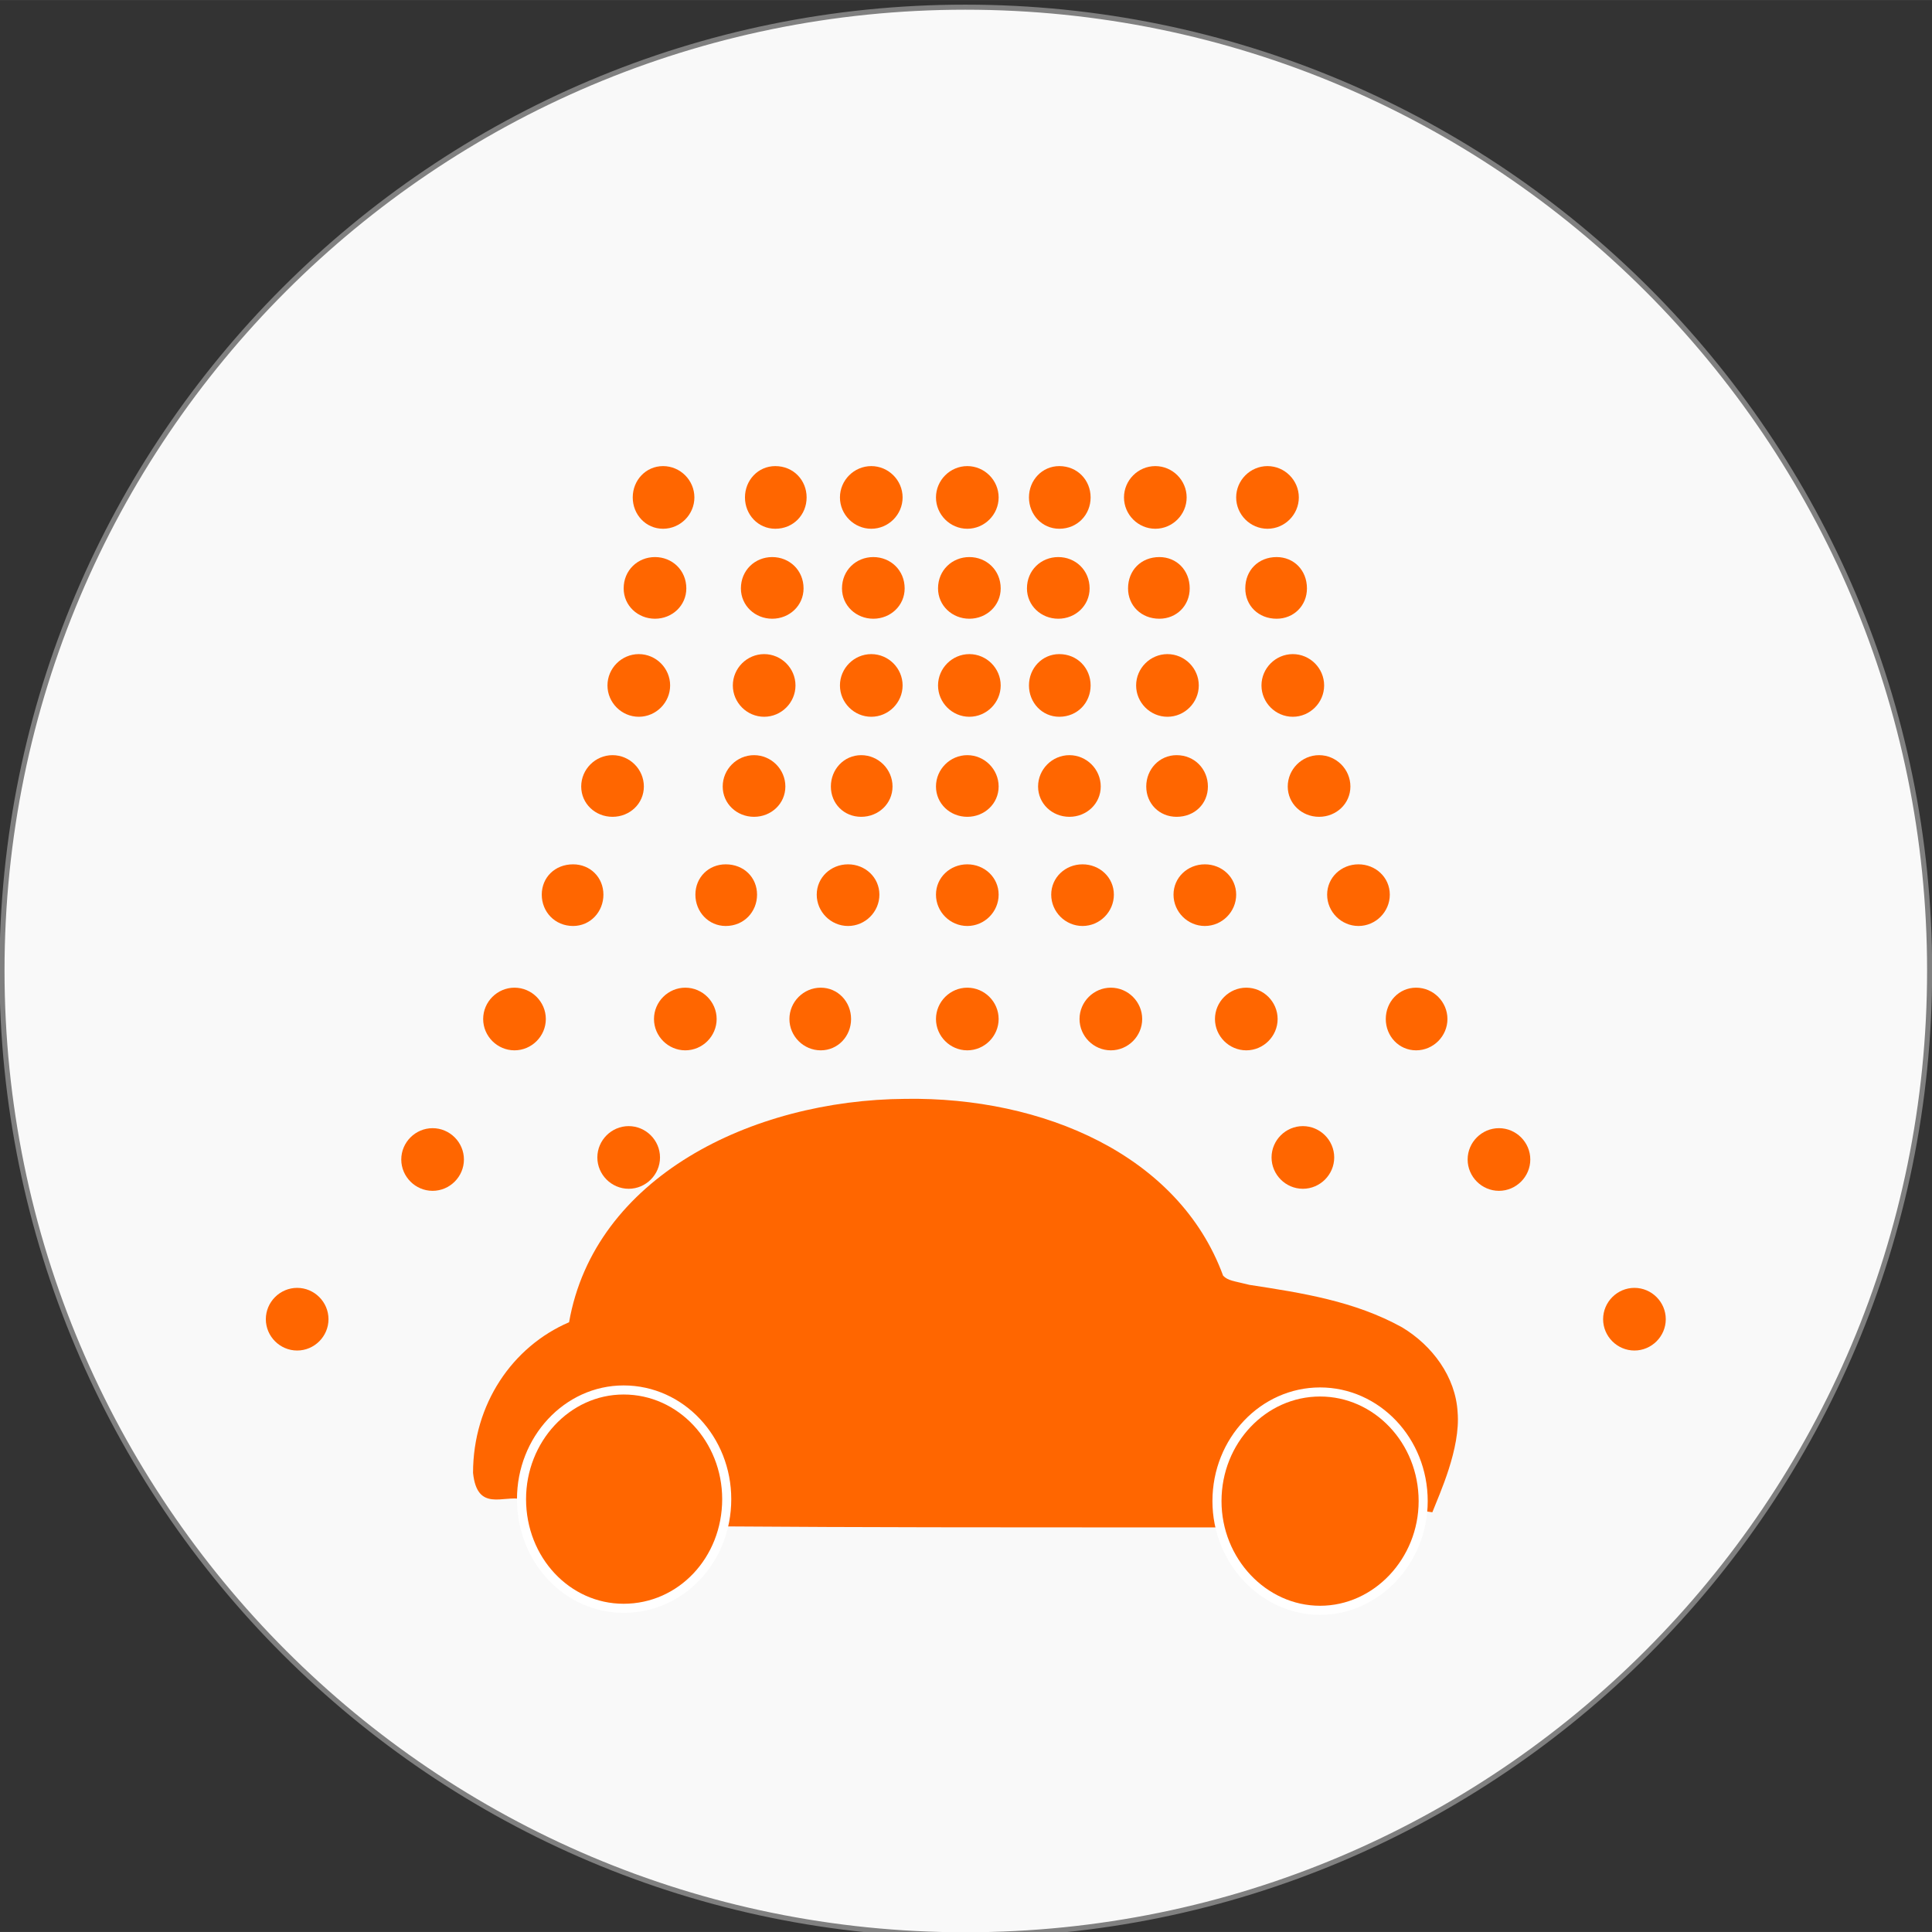 <?xml version="1.0" encoding="UTF-8" standalone="no"?>
<!-- Created with Inkscape (http://www.inkscape.org/) -->

<svg
   xmlns:dc="http://purl.org/dc/elements/1.1/"
   xmlns:cc="http://creativecommons.org/ns#"
   xmlns:rdf="http://www.w3.org/1999/02/22-rdf-syntax-ns#"
   xmlns:svg="http://www.w3.org/2000/svg"
   xmlns="http://www.w3.org/2000/svg"
   xmlns:sodipodi="http://sodipodi.sourceforge.net/DTD/sodipodi-0.dtd"
   xmlns:inkscape="http://www.inkscape.org/namespaces/inkscape"
   width="150"
   height="150"
   viewBox="0 0 39.688 39.687"
   version="1.1"
   id="svg245"
   inkscape:version="0.92.1 r15371"
   sodipodi:docname="zarzadzanie-myjnia.svg">
  <rect x="0" y="0" width="39.688" height="39.687" fill="#333333" stroke="none"/>
  <defs />
  <sodipodi:namedview
     id="base"
     pagecolor="#ffffff"
     bordercolor="#666666"
     borderopacity="1.0"
     inkscape:pageopacity="0.0"
     inkscape:pageshadow="2"
     inkscape:zoom="2.8284271"
     inkscape:cx="-45.598442"
     inkscape:cy="37.383405"
     inkscape:document-units="px"
     inkscape:current-layer="layer1"
     showgrid="false"
     showguides="true"
     inkscape:guide-bbox="true"
     fit-margin-top="0"
     fit-margin-left="0"
     fit-margin-right="0"
     fit-margin-bottom="0"
     units="px"
     inkscape:showpageshadow="true"
     showborder="true"
     inkscape:window-width="2560"
     inkscape:window-height="1361"
     inkscape:window-x="-9"
     inkscape:window-y="-9"
     inkscape:window-maximized="1" />
  <g
     inkscape:label="Layer 1"
     inkscape:groupmode="layer"
     id="layer1"
     transform="matrix(0.981,0,0,0.981,31.586,-269.576)">
    <path
       id="path51"
       d="m 8.209,295.119 c 0,11.155 -9.038,20.193 -20.193,20.193 -11.134,0 -20.172,-9.038 -20.172,-20.193 0,-11.134 9.038,-20.172 20.172,-20.172 11.155,0 20.193,9.038 20.193,20.172 z"
       style="fill:#f9f9f9;stroke:#808080;stroke-width:0.106px"
       inkscape:connector-curvature="0" />
    <path
       id="path53"
       d="m -13.233,297.807 c -3.238,0.021 -6.519,1.651 -7.048,4.678 -1.185,0.508 -2.011,1.714 -2.011,3.154 0.085,0.825 0.635,0.466 1.016,0.55 0,-1.249 0.952,-2.286 2.138,-2.286 1.206,0 2.159,1.037 2.159,2.286 0,0.254 -0.042,0.487 -0.106,0.698 0.021,-0.042 0.042,-0.085 0.064,-0.127 2.984,0.021 5.101,0.021 10.372,0.021 -0.042,-0.169 -0.064,-0.36 -0.064,-0.55 0,-1.27 0.974,-2.286 2.159,-2.286 1.185,0 2.159,1.016 2.159,2.286 0,0.127 -0.021,0.254 -0.042,0.381 0.042,-0.169 0.085,-0.339 0.085,-0.508 0,0.106 0,0.212 0,0.339 l 0.148,0.021 c 0.148,-0.381 0.593,-1.333 0.529,-2.095 -0.042,-0.741 -0.529,-1.397 -1.164,-1.778 -0.995,-0.55 -2.095,-0.72 -3.196,-0.889 -0.339,-0.085 -0.444,-0.085 -0.55,-0.191 -0.931,-2.54 -3.789,-3.746 -6.646,-3.704 z"
       style="fill:#ff6600;fill-rule:evenodd;stroke-width:0.265"
       inkscape:connector-curvature="0" />
    <path
       id="path55"
       d="m -16.98,306.189 c 0,1.27 -0.952,2.286 -2.159,2.286 -1.185,0 -2.138,-1.016 -2.138,-2.286 0,-1.249 0.952,-2.286 2.138,-2.286 1.206,0 2.159,1.037 2.159,2.286 z"
       style="fill:#ff6600;stroke:#ffffff;stroke-width:0.19px"
       inkscape:connector-curvature="0" />
    <path
       id="path57"
       d="m -2.396,306.231 c 0,1.249 -0.974,2.286 -2.159,2.286 -1.185,0 -2.159,-1.037 -2.159,-2.286 0,-1.27 0.974,-2.286 2.159,-2.286 1.185,0 2.159,1.016 2.159,2.286 z"
       style="fill:#ff6600;stroke:#ffffff;stroke-width:0.19px"
       inkscape:connector-curvature="0" />
    <path
       id="path59"
       d="m -25.319,302.421 c 0,0.36 -0.296,0.656 -0.656,0.656 -0.36,0 -0.656,-0.296 -0.656,-0.656 0,-0.36 0.296,-0.656 0.656,-0.656 0.36,0 0.656,0.296 0.656,0.656 z"
       style="fill:#ff6600;stroke-width:0.265"
       inkscape:connector-curvature="0" />
    <path
       id="path61"
       d="m -22.483,299.077 c 0,0.36 -0.296,0.656 -0.656,0.656 -0.36,0 -0.656,-0.296 -0.656,-0.656 0,-0.36 0.296,-0.656 0.656,-0.656 0.36,0 0.656,0.296 0.656,0.656 z"
       style="fill:#ff6600;stroke-width:0.265"
       inkscape:connector-curvature="0" />
    <path
       id="path63"
       d="m -20.768,296.135 c 0,0.36 -0.296,0.656 -0.656,0.656 -0.36,0 -0.656,-0.296 -0.656,-0.656 0,-0.36 0.296,-0.656 0.656,-0.656 0.36,0 0.656,0.296 0.656,0.656 z"
       style="fill:#ff6600;stroke-width:0.265"
       inkscape:connector-curvature="0" />
    <path
       id="path65"
       d="m -18.377,299.034 c 0,0.36 -0.296,0.656 -0.656,0.656 -0.36,0 -0.656,-0.296 -0.656,-0.656 0,-0.36 0.296,-0.656 0.656,-0.656 0.36,0 0.656,0.296 0.656,0.656 z"
       style="fill:#ff6600;stroke-width:0.265"
       inkscape:connector-curvature="0" />
    <path
       id="path67"
       d="m -17.191,296.135 c 0,0.36 -0.296,0.656 -0.656,0.656 -0.36,0 -0.656,-0.296 -0.656,-0.656 0,-0.36 0.296,-0.656 0.656,-0.656 0.36,0 0.656,0.296 0.656,0.656 z"
       style="fill:#ff6600;stroke-width:0.265"
       inkscape:connector-curvature="0" />
    <path
       id="path69"
       d="m -19.562,293.531 c 0,0.36 -0.275,0.656 -0.635,0.656 -0.381,0 -0.656,-0.296 -0.656,-0.656 0,-0.36 0.275,-0.635 0.656,-0.635 0.36,0 0.635,0.275 0.635,0.635 z"
       style="fill:#ff6600;stroke-width:0.265"
       inkscape:connector-curvature="0" />
    <path
       id="path71"
       d="m -18.715,291.266 c 0,0.36 -0.296,0.635 -0.656,0.635 -0.36,0 -0.656,-0.275 -0.656,-0.635 0,-0.36 0.296,-0.656 0.656,-0.656 0.36,0 0.656,0.296 0.656,0.656 z"
       style="fill:#ff6600;stroke-width:0.265"
       inkscape:connector-curvature="0" />
    <path
       id="path73"
       d="m -18.165,289.15 c 0,0.36 -0.296,0.656 -0.656,0.656 -0.36,0 -0.656,-0.296 -0.656,-0.656 0,-0.36 0.296,-0.656 0.656,-0.656 0.36,0 0.656,0.296 0.656,0.656 z"
       style="fill:#ff6600;stroke-width:0.265"
       inkscape:connector-curvature="0" />
    <path
       id="path75"
       d="m -17.826,287.118 c 0,0.36 -0.296,0.635 -0.656,0.635 -0.36,0 -0.656,-0.275 -0.656,-0.635 0,-0.381 0.296,-0.656 0.656,-0.656 0.36,0 0.656,0.275 0.656,0.656 z"
       style="fill:#ff6600;stroke-width:0.265"
       inkscape:connector-curvature="0" />
    <path
       id="path77"
       d="m -17.657,285.213 c 0,0.36 -0.296,0.656 -0.656,0.656 -0.36,0 -0.635,-0.296 -0.635,-0.656 0,-0.36 0.275,-0.656 0.635,-0.656 0.36,0 0.656,0.296 0.656,0.656 z"
       style="fill:#ff6600;stroke-width:0.265"
       inkscape:connector-curvature="0" />
    <path
       id="path79"
       d="m -15.307,285.213 c 0,0.36 -0.275,0.656 -0.656,0.656 -0.36,0 -0.635,-0.296 -0.635,-0.656 0,-0.36 0.275,-0.656 0.635,-0.656 0.381,0 0.656,0.296 0.656,0.656 z"
       style="fill:#ff6600;stroke-width:0.265"
       inkscape:connector-curvature="0" />
    <path
       id="path81"
       d="m -13.297,285.213 c 0,0.36 -0.296,0.656 -0.656,0.656 -0.36,0 -0.656,-0.296 -0.656,-0.656 0,-0.36 0.296,-0.656 0.656,-0.656 0.36,0 0.656,0.296 0.656,0.656 z"
       style="fill:#ff6600;stroke-width:0.265"
       inkscape:connector-curvature="0" />
    <path
       id="path83"
       d="m -15.371,287.118 c 0,0.36 -0.296,0.635 -0.656,0.635 -0.36,0 -0.656,-0.275 -0.656,-0.635 0,-0.381 0.296,-0.656 0.656,-0.656 0.36,0 0.656,0.275 0.656,0.656 z"
       style="fill:#ff6600;stroke-width:0.265"
       inkscape:connector-curvature="0" />
    <path
       id="path85"
       d="m -13.254,287.118 c 0,0.36 -0.296,0.635 -0.656,0.635 -0.36,0 -0.656,-0.275 -0.656,-0.635 0,-0.381 0.296,-0.656 0.656,-0.656 0.36,0 0.656,0.275 0.656,0.656 z"
       style="fill:#ff6600;stroke-width:0.265"
       inkscape:connector-curvature="0" />
    <path
       id="path87"
       d="m -15.54,289.15 c 0,0.36 -0.296,0.656 -0.656,0.656 -0.36,0 -0.656,-0.296 -0.656,-0.656 0,-0.36 0.296,-0.656 0.656,-0.656 0.36,0 0.656,0.296 0.656,0.656 z"
       style="fill:#ff6600;stroke-width:0.265"
       inkscape:connector-curvature="0" />
    <path
       id="path89"
       d="m -13.297,289.15 c 0,0.36 -0.296,0.656 -0.656,0.656 -0.36,0 -0.656,-0.296 -0.656,-0.656 0,-0.36 0.296,-0.656 0.656,-0.656 0.36,0 0.656,0.296 0.656,0.656 z"
       style="fill:#ff6600;stroke-width:0.265"
       inkscape:connector-curvature="0" />
    <path
       id="path91"
       d="m -15.752,291.266 c 0,0.36 -0.296,0.635 -0.656,0.635 -0.36,0 -0.656,-0.275 -0.656,-0.635 0,-0.36 0.296,-0.656 0.656,-0.656 0.36,0 0.656,0.296 0.656,0.656 z"
       style="fill:#ff6600;stroke-width:0.265"
       inkscape:connector-curvature="0" />
    <path
       id="path93"
       d="m -13.508,291.266 c 0,0.36 -0.296,0.635 -0.656,0.635 -0.36,0 -0.635,-0.275 -0.635,-0.635 0,-0.36 0.275,-0.656 0.635,-0.656 0.36,0 0.656,0.296 0.656,0.656 z"
       style="fill:#ff6600;stroke-width:0.265"
       inkscape:connector-curvature="0" />
    <path
       id="path95"
       d="m -16.345,293.531 c 0,0.36 -0.275,0.656 -0.656,0.656 -0.36,0 -0.635,-0.296 -0.635,-0.656 0,-0.36 0.275,-0.635 0.635,-0.635 0.381,0 0.656,0.275 0.656,0.635 z"
       style="fill:#ff6600;stroke-width:0.265"
       inkscape:connector-curvature="0" />
    <path
       id="path97"
       d="m -13.783,293.531 c 0,0.36 -0.296,0.656 -0.656,0.656 -0.36,0 -0.656,-0.296 -0.656,-0.656 0,-0.36 0.296,-0.635 0.656,-0.635 0.36,0 0.656,0.275 0.656,0.635 z"
       style="fill:#ff6600;stroke-width:0.265"
       inkscape:connector-curvature="0" />
    <path
       id="path99"
       d="m -14.376,296.135 c 0,0.36 -0.275,0.656 -0.635,0.656 -0.36,0 -0.656,-0.296 -0.656,-0.656 0,-0.36 0.296,-0.656 0.656,-0.656 0.36,0 0.635,0.296 0.635,0.656 z"
       style="fill:#ff6600;stroke-width:0.265"
       inkscape:connector-curvature="0" />
    <path
       id="path101"
       d="m -11.286,285.213 c 0,0.36 -0.296,0.656 -0.656,0.656 -0.36,0 -0.656,-0.296 -0.656,-0.656 0,-0.36 0.296,-0.656 0.656,-0.656 0.36,0 0.656,0.296 0.656,0.656 z"
       style="fill:#ff6600;stroke-width:0.265"
       inkscape:connector-curvature="0" />
    <path
       id="path103"
       d="m -11.243,287.118 c 0,0.36 -0.296,0.635 -0.656,0.635 -0.36,0 -0.656,-0.275 -0.656,-0.635 0,-0.381 0.296,-0.656 0.656,-0.656 0.36,0 0.656,0.275 0.656,0.656 z"
       style="fill:#ff6600;stroke-width:0.265"
       inkscape:connector-curvature="0" />
    <path
       id="path105"
       d="m -11.243,289.15 c 0,0.36 -0.296,0.656 -0.656,0.656 -0.36,0 -0.656,-0.296 -0.656,-0.656 0,-0.36 0.296,-0.656 0.656,-0.656 0.36,0 0.656,0.296 0.656,0.656 z"
       style="fill:#ff6600;stroke-width:0.265"
       inkscape:connector-curvature="0" />
    <path
       id="path107"
       d="m -11.286,291.266 c 0,0.36 -0.296,0.635 -0.656,0.635 -0.36,0 -0.656,-0.275 -0.656,-0.635 0,-0.36 0.296,-0.656 0.656,-0.656 0.36,0 0.656,0.296 0.656,0.656 z"
       style="fill:#ff6600;stroke-width:0.265"
       inkscape:connector-curvature="0" />
    <path
       id="path109"
       d="m -11.286,293.531 c 0,0.36 -0.296,0.656 -0.656,0.656 -0.36,0 -0.656,-0.296 -0.656,-0.656 0,-0.36 0.296,-0.635 0.656,-0.635 0.36,0 0.656,0.275 0.656,0.635 z"
       style="fill:#ff6600;stroke-width:0.265"
       inkscape:connector-curvature="0" />
    <path
       id="path111"
       d="m -11.286,296.135 c 0,0.36 -0.296,0.656 -0.656,0.656 -0.36,0 -0.656,-0.296 -0.656,-0.656 0,-0.36 0.296,-0.656 0.656,-0.656 0.36,0 0.656,0.296 0.656,0.656 z"
       style="fill:#ff6600;stroke-width:0.265"
       inkscape:connector-curvature="0" />
    <path
       id="path113"
       d="m 1.372,302.421 c 0,0.36 0.296,0.656 0.656,0.656 0.36,0 0.656,-0.296 0.656,-0.656 0,-0.36 -0.296,-0.656 -0.656,-0.656 -0.36,0 -0.656,0.296 -0.656,0.656 z"
       style="fill:#ff6600;stroke-width:0.265"
       inkscape:connector-curvature="0" />
    <path
       id="path115"
       d="m -1.465,299.077 c 0,0.36 0.296,0.656 0.656,0.656 0.36,0 0.656,-0.296 0.656,-0.656 0,-0.36 -0.296,-0.656 -0.656,-0.656 -0.36,0 -0.656,0.296 -0.656,0.656 z"
       style="fill:#ff6600;stroke-width:0.265"
       inkscape:connector-curvature="0" />
    <path
       id="path117"
       d="m -3.179,296.135 c 0,0.36 0.275,0.656 0.635,0.656 0.36,0 0.656,-0.296 0.656,-0.656 0,-0.36 -0.296,-0.656 -0.656,-0.656 -0.36,0 -0.635,0.296 -0.635,0.656 z"
       style="fill:#ff6600;stroke-width:0.265"
       inkscape:connector-curvature="0" />
    <path
       id="path119"
       d="m -5.571,299.034 c 0,0.36 0.296,0.656 0.656,0.656 0.36,0 0.656,-0.296 0.656,-0.656 0,-0.36 -0.296,-0.656 -0.656,-0.656 -0.36,0 -0.656,0.296 -0.656,0.656 z"
       style="fill:#ff6600;stroke-width:0.265"
       inkscape:connector-curvature="0" />
    <path
       id="path121"
       d="m -6.756,296.135 c 0,0.36 0.296,0.656 0.656,0.656 0.36,0 0.656,-0.296 0.656,-0.656 0,-0.36 -0.296,-0.656 -0.656,-0.656 -0.36,0 -0.656,0.296 -0.656,0.656 z"
       style="fill:#ff6600;stroke-width:0.265"
       inkscape:connector-curvature="0" />
    <path
       id="path123"
       d="m -4.407,293.531 c 0,0.36 0.296,0.656 0.656,0.656 0.36,0 0.656,-0.296 0.656,-0.656 0,-0.36 -0.296,-0.635 -0.656,-0.635 -0.36,0 -0.656,0.275 -0.656,0.635 z"
       style="fill:#ff6600;stroke-width:0.265"
       inkscape:connector-curvature="0" />
    <path
       id="path125"
       d="m -5.232,291.266 c 0,0.36 0.296,0.635 0.656,0.635 0.36,0 0.656,-0.275 0.656,-0.635 0,-0.36 -0.296,-0.656 -0.656,-0.656 -0.36,0 -0.656,0.296 -0.656,0.656 z"
       style="fill:#ff6600;stroke-width:0.265"
       inkscape:connector-curvature="0" />
    <path
       id="path127"
       d="m -5.782,289.15 c 0,0.36 0.296,0.656 0.656,0.656 0.36,0 0.656,-0.296 0.656,-0.656 0,-0.36 -0.296,-0.656 -0.656,-0.656 -0.36,0 -0.656,0.296 -0.656,0.656 z"
       style="fill:#ff6600;stroke-width:0.265"
       inkscape:connector-curvature="0" />
    <path
       id="path129"
       d="m -6.121,287.118 c 0,0.36 0.275,0.635 0.656,0.635 0.36,0 0.635,-0.275 0.635,-0.635 0,-0.381 -0.275,-0.656 -0.635,-0.656 -0.381,0 -0.656,0.275 -0.656,0.656 z"
       style="fill:#ff6600;stroke-width:0.265"
       inkscape:connector-curvature="0" />
    <path
       id="path131"
       d="m -6.312,285.213 c 0,0.36 0.296,0.656 0.656,0.656 0.36,0 0.656,-0.296 0.656,-0.656 0,-0.36 -0.296,-0.656 -0.656,-0.656 -0.36,0 -0.656,0.296 -0.656,0.656 z"
       style="fill:#ff6600;stroke-width:0.265"
       inkscape:connector-curvature="0" />
    <path
       id="path133"
       d="m -8.661,285.213 c 0,0.36 0.296,0.656 0.656,0.656 0.36,0 0.656,-0.296 0.656,-0.656 0,-0.36 -0.296,-0.656 -0.656,-0.656 -0.36,0 -0.656,0.296 -0.656,0.656 z"
       style="fill:#ff6600;stroke-width:0.265"
       inkscape:connector-curvature="0" />
    <path
       id="path135"
       d="m -10.651,285.213 c 0,0.36 0.275,0.656 0.635,0.656 0.381,0 0.656,-0.296 0.656,-0.656 0,-0.36 -0.275,-0.656 -0.656,-0.656 -0.36,0 -0.635,0.296 -0.635,0.656 z"
       style="fill:#ff6600;stroke-width:0.265"
       inkscape:connector-curvature="0" />
    <path
       id="path137"
       d="m -8.576,287.118 c 0,0.36 0.275,0.635 0.656,0.635 0.36,0 0.635,-0.275 0.635,-0.635 0,-0.381 -0.275,-0.656 -0.635,-0.656 -0.381,0 -0.656,0.275 -0.656,0.656 z"
       style="fill:#ff6600;stroke-width:0.265"
       inkscape:connector-curvature="0" />
    <path
       id="path139"
       d="m -10.693,287.118 c 0,0.36 0.296,0.635 0.656,0.635 0.36,0 0.656,-0.275 0.656,-0.635 0,-0.381 -0.296,-0.656 -0.656,-0.656 -0.36,0 -0.656,0.275 -0.656,0.656 z"
       style="fill:#ff6600;stroke-width:0.265"
       inkscape:connector-curvature="0" />
    <path
       id="path141"
       d="m -8.407,289.15 c 0,0.36 0.296,0.656 0.656,0.656 0.36,0 0.656,-0.296 0.656,-0.656 0,-0.36 -0.296,-0.656 -0.656,-0.656 -0.36,0 -0.656,0.296 -0.656,0.656 z"
       style="fill:#ff6600;stroke-width:0.265"
       inkscape:connector-curvature="0" />
    <path
       id="path143"
       d="m -10.651,289.15 c 0,0.36 0.275,0.656 0.635,0.656 0.381,0 0.656,-0.296 0.656,-0.656 0,-0.36 -0.275,-0.656 -0.656,-0.656 -0.36,0 -0.635,0.296 -0.635,0.656 z"
       style="fill:#ff6600;stroke-width:0.265"
       inkscape:connector-curvature="0" />
    <path
       id="path145"
       d="m -8.195,291.266 c 0,0.36 0.275,0.635 0.635,0.635 0.381,0 0.656,-0.275 0.656,-0.635 0,-0.36 -0.275,-0.656 -0.656,-0.656 -0.36,0 -0.635,0.296 -0.635,0.656 z"
       style="fill:#ff6600;stroke-width:0.265"
       inkscape:connector-curvature="0" />
    <path
       id="path147"
       d="m -10.46,291.266 c 0,0.36 0.296,0.635 0.656,0.635 0.36,0 0.656,-0.275 0.656,-0.635 0,-0.36 -0.296,-0.656 -0.656,-0.656 -0.36,0 -0.656,0.296 -0.656,0.656 z"
       style="fill:#ff6600;stroke-width:0.265"
       inkscape:connector-curvature="0" />
    <path
       id="path149"
       d="m -7.624,293.531 c 0,0.36 0.296,0.656 0.656,0.656 0.36,0 0.656,-0.296 0.656,-0.656 0,-0.36 -0.296,-0.635 -0.656,-0.635 -0.36,0 -0.656,0.275 -0.656,0.635 z"
       style="fill:#ff6600;stroke-width:0.265"
       inkscape:connector-curvature="0" />
    <path
       id="path151"
       d="m -10.185,293.531 c 0,0.36 0.296,0.656 0.656,0.656 0.36,0 0.656,-0.296 0.656,-0.656 0,-0.36 -0.296,-0.635 -0.656,-0.635 -0.36,0 -0.656,0.275 -0.656,0.635 z"
       style="fill:#ff6600;stroke-width:0.265"
       inkscape:connector-curvature="0" />
    <path
       id="path153"
       d="m -9.592,296.135 c 0,0.36 0.296,0.656 0.656,0.656 0.36,0 0.656,-0.296 0.656,-0.656 0,-0.36 -0.296,-0.656 -0.656,-0.656 -0.36,0 -0.656,0.296 -0.656,0.656 z"
       style="fill:#ff6600;stroke-width:0.265"
       inkscape:connector-curvature="0" />
  </g>
</svg>
